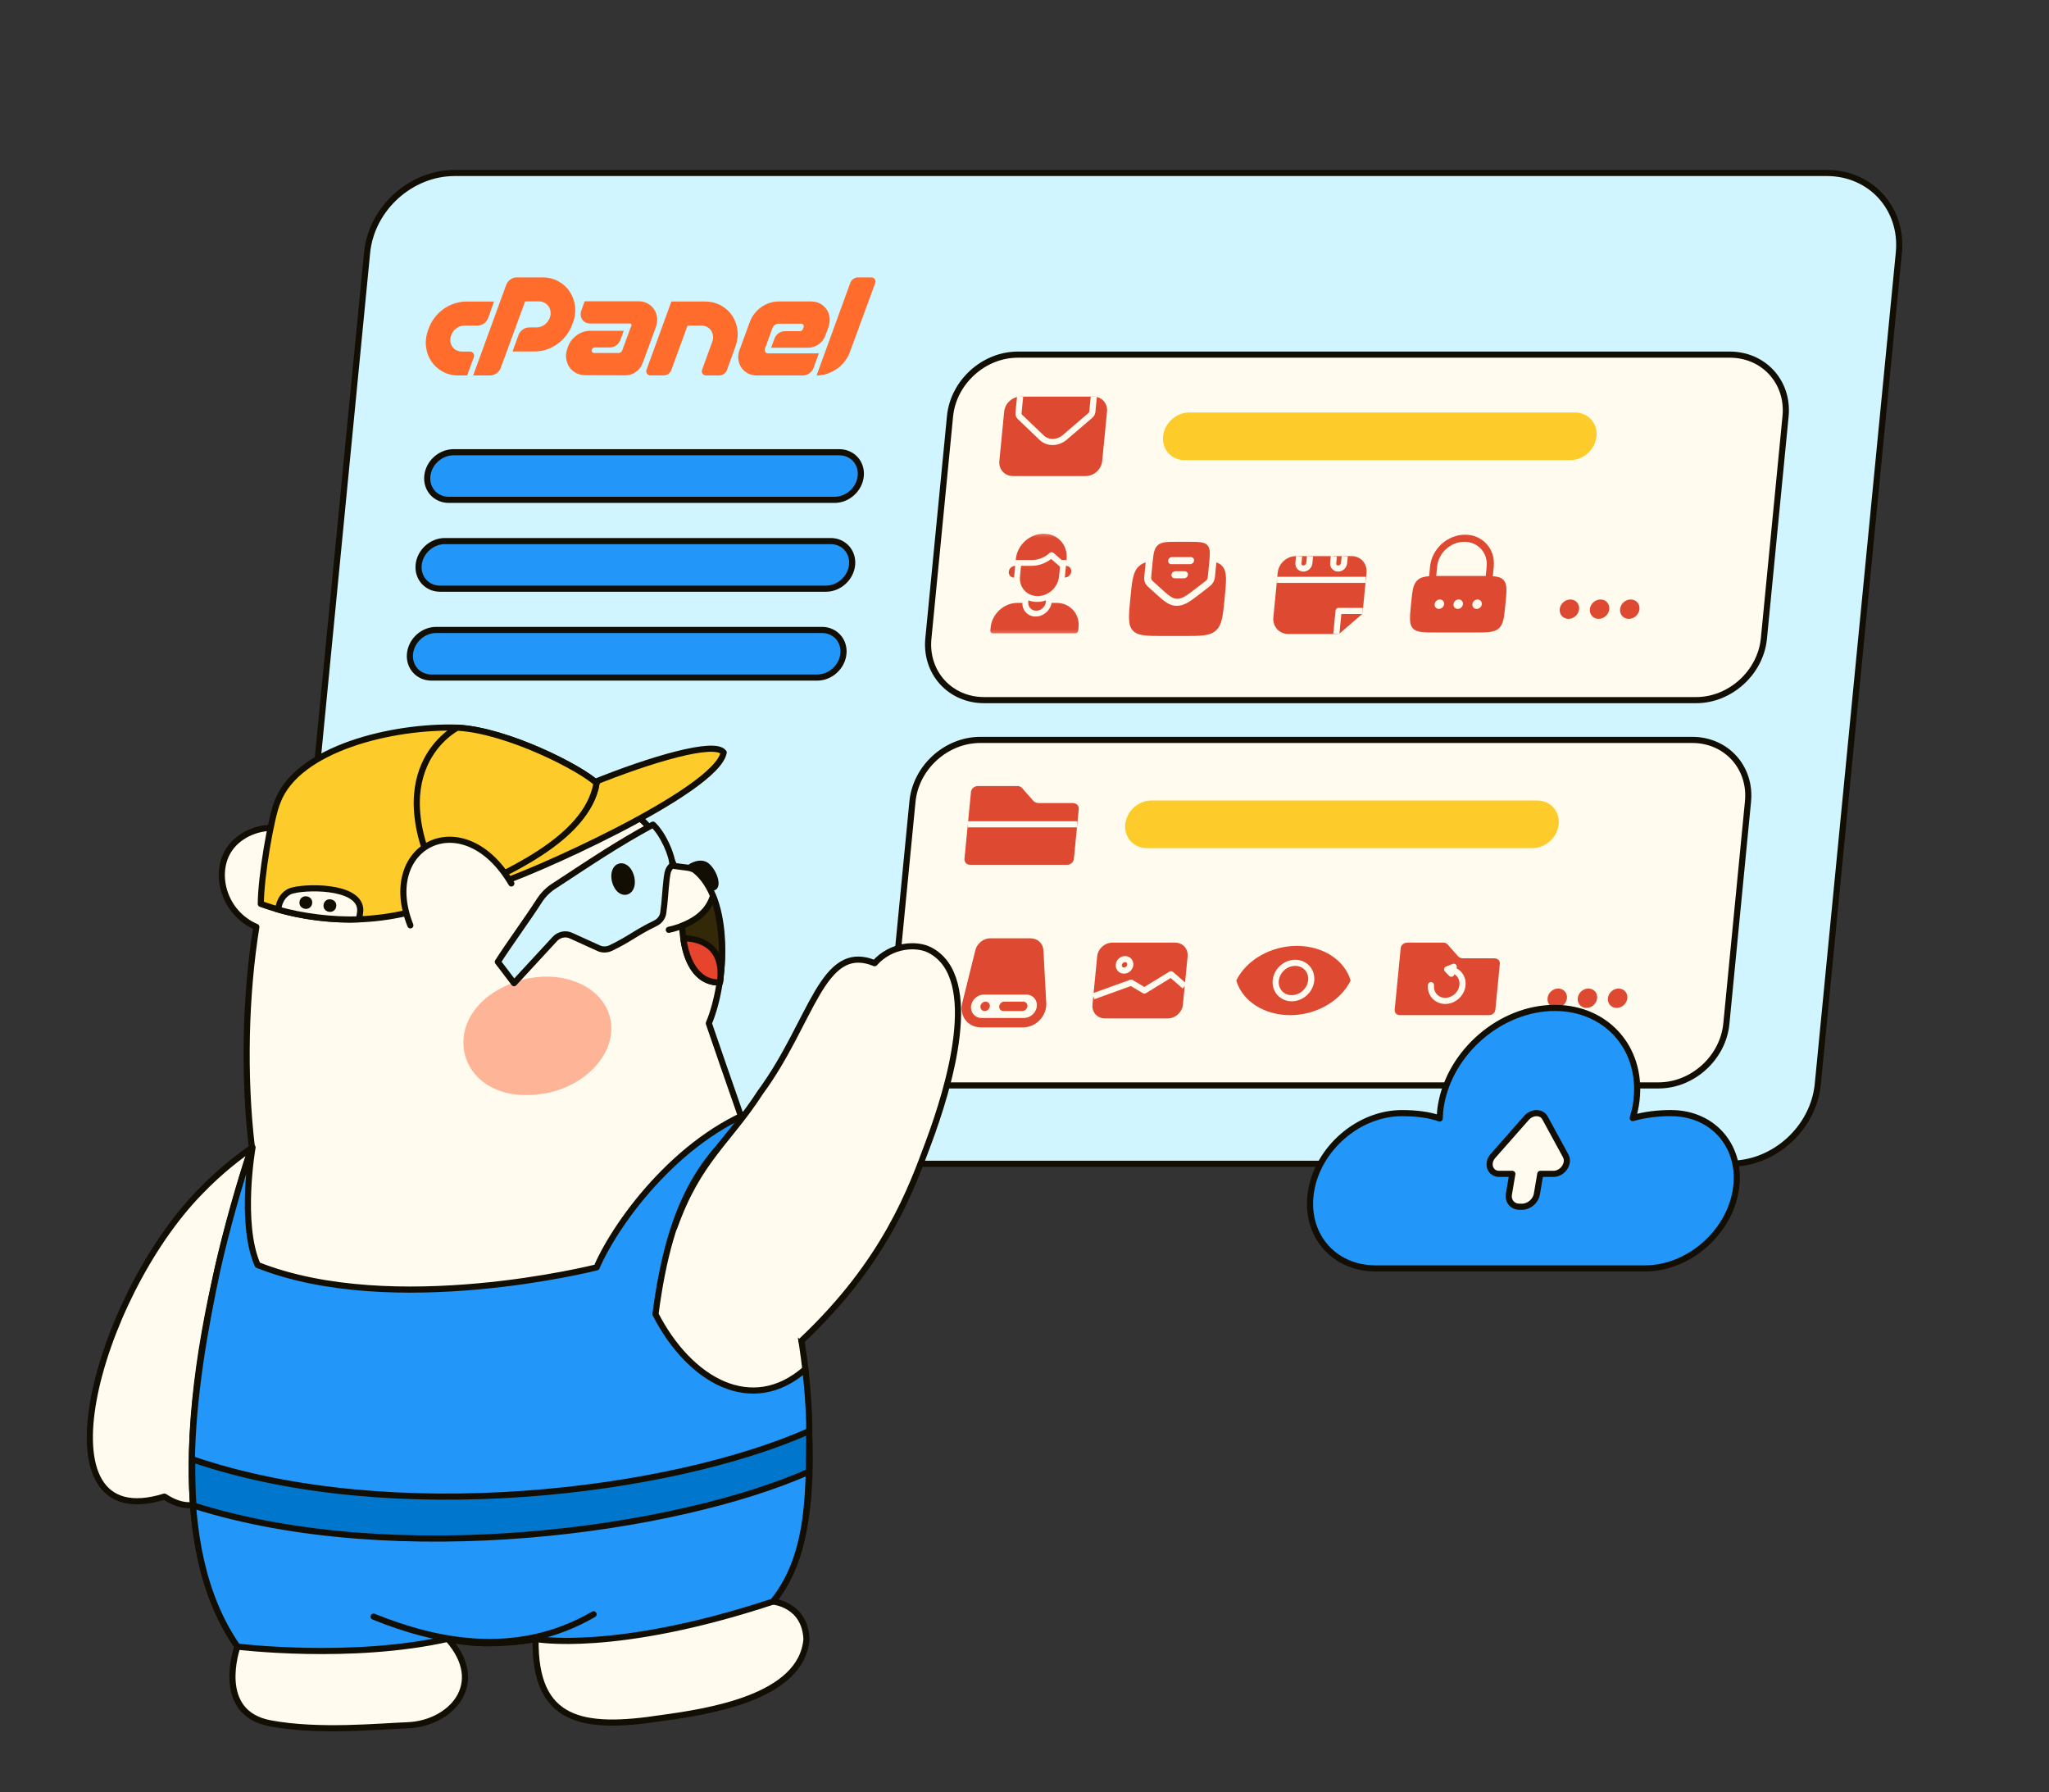 <svg width="669" height="585" viewBox="0 0 669 585" fill="none" xmlns="http://www.w3.org/2000/svg">
<rect x="0" y="0" width="669" height="585" fill="#333333" stroke="none"/>
<path d="M564.917 379.899H116.918C102.529 379.899 91.99 368.254 93.394 353.885L119.856 82.482C121.26 68.113 134.065 56.467 148.454 56.467H596.453C610.842 56.467 621.38 68.113 619.977 82.482L593.515 353.885C592.111 368.254 579.306 379.899 564.917 379.899Z" fill="#D1F5FF" stroke="#120E03" stroke-width="2" stroke-linecap="round" stroke-linejoin="round"/>
<path d="M553.797 228.547H321.314C310.184 228.547 302.032 219.535 303.115 208.43L310.184 135.883C311.267 124.769 321.174 115.767 332.304 115.767H564.786C575.917 115.767 584.069 124.779 582.986 135.883L575.917 208.43C574.834 219.545 564.927 228.547 553.797 228.547Z" fill="#FFFBEE" stroke="#120E03" stroke-width="2" stroke-linecap="round" stroke-linejoin="round"/>
<mask id="mask0_4238_10019" style="mask-type:luminance" maskUnits="userSpaceOnUse" x="321" y="174" width="37" height="33">
<path d="M324.453 174.215H357.092L353.913 206.798H321.274L324.453 174.215Z" fill="white"/>
</mask>
<g mask="url(#mask0_4238_10019)">
<path d="M344.949 196.805H343.344C342.933 199.288 340.667 201.261 338.14 201.261C335.613 201.261 333.728 199.288 333.808 196.805H332.204C327.812 196.805 323.891 200.37 323.46 204.756L323.35 205.837C323.3 206.368 323.681 206.789 324.212 206.789H350.985C351.517 206.789 351.988 206.358 352.038 205.837L352.148 204.756C352.579 200.37 349.351 196.805 344.959 196.805H344.949Z" fill="#DE4931"/>
<path d="M331.091 188.534L331.462 184.719C330.409 184.719 329.466 185.57 329.366 186.631C329.266 187.693 330.038 188.544 331.091 188.544V188.534Z" fill="#DE4931"/>
<path d="M349.762 186.622C349.862 185.57 349.09 184.709 348.037 184.709L347.666 188.524C348.719 188.524 349.661 187.673 349.762 186.612V186.622Z" fill="#DE4931"/>
<path d="M342.662 180.543C343.043 180.203 343.595 180.173 343.946 180.473L346.643 182.806H348.217L348.248 182.486C348.689 177.92 345.34 174.215 340.767 174.215C336.195 174.215 332.114 177.92 331.672 182.486L331.642 182.806H336.957C339.012 182.806 341.058 181.995 342.662 180.543Z" fill="#DE4931"/>
<path d="M335.784 195.984L335.734 196.495C335.583 198.077 336.736 199.358 338.321 199.358C339.905 199.358 341.319 198.077 341.469 196.495L341.519 195.984C340.597 196.314 339.604 196.495 338.601 196.495C337.599 196.495 336.646 196.314 335.784 195.984Z" fill="#DE4931"/>
<path d="M345.35 190.016C345.62 189.315 345.741 188.694 345.781 188.213L346.092 184.979L343.194 182.466C341.319 183.918 339.073 184.709 336.776 184.709H333.367L333.026 188.213C332.685 191.728 335.262 194.582 338.782 194.582C340.567 194.582 342.251 193.851 343.525 192.669C344.016 192.209 344.828 191.328 345.35 190.016Z" fill="#DE4931"/>
</g>
<path d="M380.154 207.609H386.321C392.127 207.609 395.035 207.609 397.02 205.807C398.996 204.004 399.286 201.11 399.848 195.303C400.409 189.495 400.7 186.601 399.066 184.799C398.564 184.238 397.933 183.857 397.141 183.587C397.12 183.847 397.09 184.118 397.06 184.388L396.739 187.702C396.739 187.702 396.739 187.793 396.729 187.853C396.679 188.373 396.609 189.254 396.148 190.056C395.697 190.857 394.955 191.417 394.523 191.748C394.483 191.778 394.433 191.808 394.403 191.838L391.896 193.771C390.462 194.872 389.219 195.833 388.116 196.504C386.933 197.225 385.669 197.756 384.215 197.756C382.761 197.756 381.608 197.225 380.565 196.504C379.593 195.833 378.53 194.882 377.317 193.771L375.181 191.838C375.181 191.838 375.111 191.778 375.081 191.748C374.709 191.417 374.078 190.857 373.787 190.056C373.486 189.254 373.586 188.373 373.637 187.853C373.637 187.803 373.647 187.752 373.657 187.702L373.977 184.388C374.008 184.118 374.028 183.847 374.058 183.587C373.205 183.857 372.504 184.238 371.892 184.799C369.916 186.601 369.626 189.495 369.064 195.303C368.503 201.11 368.212 204.004 369.846 205.807C371.481 207.609 374.379 207.609 380.194 207.609H380.154Z" fill="#DE4931"/>
<path fill-rule="evenodd" clip-rule="evenodd" d="M376.805 190.086L378.841 191.928C381.438 194.281 382.741 195.463 384.416 195.463C386.09 195.463 387.615 194.291 390.673 191.928L393.069 190.086C393.661 189.635 393.952 189.405 394.132 189.094C394.303 188.784 394.343 188.434 394.413 187.723L394.724 184.548C394.774 184.058 394.814 183.597 394.854 183.167C395.105 180.443 395.115 178.961 394.233 177.99C393.21 176.868 391.395 176.868 387.765 176.868H384.687C381.057 176.868 379.242 176.868 377.998 177.99C376.925 178.961 376.645 180.453 376.364 183.167C376.324 183.597 376.274 184.058 376.234 184.548L375.923 187.723C375.853 188.434 375.822 188.784 375.933 189.094C376.043 189.405 376.294 189.635 376.795 190.086H376.805ZM381.388 183.006C381.448 182.366 382.019 181.855 382.651 181.855H388.818C389.46 181.855 389.921 182.376 389.861 183.006C389.8 183.637 389.229 184.158 388.597 184.158H382.43C381.789 184.158 381.327 183.637 381.388 183.006ZM382.481 187.623C382.541 186.982 383.112 186.471 383.744 186.471H386.822C387.464 186.471 387.925 186.992 387.865 187.623C387.805 188.253 387.234 188.774 386.602 188.774H383.523C382.882 188.774 382.42 188.253 382.481 187.623Z" fill="#DE4931"/>
<path d="M446.164 186.951L444.86 200.359L437.189 206.958H420.644C417.656 206.958 415.46 204.535 415.751 201.541L417.175 186.941C417.466 183.967 420.133 181.534 423.121 181.534H441.27C444.259 181.534 446.454 183.957 446.164 186.941V186.951Z" fill="#DE4931"/>
<path d="M416.944 189.285H445.933" stroke="#FFFBEE" stroke-width="2" stroke-linejoin="round"/>
<path d="M427.724 181.554L427.503 183.807C427.403 184.789 426.53 185.59 425.548 185.59C424.565 185.59 423.843 184.789 423.943 183.807L424.164 181.554" stroke="#FFFBEE" stroke-width="2" stroke-linejoin="round"/>
<path d="M439.064 181.554L438.844 183.807C438.744 184.789 437.871 185.59 436.889 185.59C435.906 185.59 435.184 184.789 435.284 183.807L435.505 181.554" stroke="#FFFBEE" stroke-width="2" stroke-linejoin="round"/>
<path d="M444.94 199.428H437.049L436.317 206.958" stroke="#FFFBEE" stroke-width="2" stroke-linejoin="round"/>
<path fill-rule="evenodd" clip-rule="evenodd" d="M466.609 188.093L466.92 184.929C467.482 179.201 472.586 174.545 478.331 174.545C484.077 174.545 488.278 179.191 487.717 184.929L487.406 188.093C489.111 188.223 490.194 188.544 490.936 189.365C492.159 190.717 491.948 192.889 491.517 197.235C491.086 201.581 490.885 203.764 489.391 205.106C487.907 206.458 485.731 206.458 481.37 206.458H469.046C464.684 206.458 462.508 206.458 461.285 205.106C460.062 203.754 460.272 201.581 460.703 197.235C461.135 192.889 461.335 190.707 462.829 189.365C463.722 188.554 464.875 188.223 466.609 188.093ZM469.227 184.929C469.658 180.473 473.639 176.858 478.101 176.858C482.563 176.858 485.832 180.473 485.401 184.929L485.1 188.013C484.508 188.013 483.866 188.013 483.175 188.013H470.851C470.159 188.013 469.517 188.013 468.926 188.013L469.227 184.929ZM469.808 198.767C470.66 198.767 471.413 198.076 471.503 197.225C471.593 196.374 470.961 195.683 470.109 195.683C469.257 195.683 468.505 196.374 468.414 197.225C468.324 198.076 468.956 198.767 469.808 198.767ZM475.965 198.767C476.817 198.767 477.569 198.076 477.66 197.225C477.75 196.374 477.118 195.683 476.266 195.683C475.413 195.683 474.661 196.374 474.571 197.225C474.481 198.076 475.113 198.767 475.965 198.767ZM483.816 197.235C483.736 198.086 482.974 198.777 482.122 198.777C481.269 198.777 480.648 198.086 480.728 197.235C480.808 196.384 481.57 195.693 482.422 195.693C483.275 195.693 483.896 196.384 483.816 197.235Z" fill="#DE4931"/>
<path fill-rule="evenodd" clip-rule="evenodd" d="M515.583 198.858C515.412 200.6 513.858 202.022 512.103 202.022C510.349 202.022 509.075 200.61 509.246 198.858C509.416 197.105 510.97 195.693 512.725 195.693C514.48 195.693 515.753 197.105 515.583 198.858Z" fill="#DE4931"/>
<path fill-rule="evenodd" clip-rule="evenodd" d="M525.429 198.858C525.259 200.6 523.705 202.022 521.95 202.022C520.195 202.022 518.922 200.61 519.092 198.858C519.263 197.105 520.817 195.693 522.572 195.693C524.326 195.693 525.6 197.105 525.429 198.858Z" fill="#DE4931"/>
<path fill-rule="evenodd" clip-rule="evenodd" d="M535.286 198.858C535.116 200.6 533.562 202.022 531.807 202.022C530.052 202.022 528.779 200.61 528.949 198.858C529.12 197.105 530.674 195.693 532.429 195.693C534.183 195.693 535.457 197.105 535.286 198.858Z" fill="#DE4931"/>
<path d="M541.533 354.315H309.051C297.921 354.315 289.768 345.303 290.851 334.198L297.921 261.652C299.003 250.537 308.91 241.535 320.041 241.535H552.523C563.653 241.535 571.806 250.547 570.723 261.652L563.653 334.198C562.57 345.313 552.664 354.315 541.533 354.315Z" fill="#FFFBEE" stroke="#120E03" stroke-width="2" stroke-linecap="round" stroke-linejoin="round"/>
<mask id="mask1_4238_10019" style="mask-type:luminance" maskUnits="userSpaceOnUse" x="308" y="301" width="41" height="38">
<path d="M312.019 301.715H348.829L345.239 338.444H308.439L312.019 301.715Z" fill="white"/>
</mask>
<g mask="url(#mask1_4238_10019)">
<mask id="mask2_4238_10019" style="mask-type:luminance" maskUnits="userSpaceOnUse" x="308" y="301" width="41" height="38">
<path d="M311.989 301.715H348.789L345.209 338.444H308.409L311.989 301.715Z" fill="white"/>
</mask>
<g mask="url(#mask2_4238_10019)">
<path d="M336.506 306.301C337.558 306.301 338.551 306.662 339.303 307.322C340.055 307.983 340.537 308.904 340.657 309.936L340.677 310.206L341.609 327.499C341.66 328.451 341.499 329.422 341.148 330.343C340.797 331.264 340.266 332.136 339.584 332.877C338.902 333.618 338.08 334.218 337.177 334.649C336.275 335.079 335.312 335.32 334.34 335.37H334.019H320.221C319.259 335.37 318.326 335.17 317.484 334.779C316.642 334.389 315.91 333.818 315.328 333.107C314.746 332.396 314.345 331.555 314.125 330.644C313.914 329.732 313.894 328.761 314.085 327.81L314.155 327.479L318.456 310.186C318.717 309.145 319.319 308.194 320.171 307.483C321.023 306.772 322.056 306.351 323.119 306.291H323.39H336.516L336.506 306.301ZM335.052 324.666H321.254C320.261 324.666 319.259 325.046 318.477 325.737C317.694 326.428 317.183 327.369 317.053 328.36C316.922 329.352 317.183 330.323 317.785 331.064C318.386 331.795 319.269 332.246 320.261 332.306H320.512H334.31C335.302 332.306 336.305 331.925 337.087 331.234C337.869 330.543 338.381 329.602 338.511 328.611C338.641 327.619 338.381 326.648 337.779 325.907C337.177 325.176 336.295 324.726 335.302 324.666H335.052ZM334.059 326.969C334.47 326.969 334.841 327.129 335.102 327.419C335.362 327.71 335.483 328.1 335.443 328.501C335.403 328.901 335.202 329.292 334.891 329.582C334.58 329.873 334.169 330.033 333.758 330.033H327.621C327.21 330.033 326.839 329.873 326.579 329.582C326.318 329.292 326.198 328.901 326.238 328.501C326.278 328.1 326.478 327.71 326.789 327.419C327.1 327.129 327.511 326.969 327.922 326.969H334.059ZM321.796 326.969C322.207 326.969 322.578 327.129 322.838 327.419C323.099 327.71 323.219 328.1 323.179 328.501C323.139 328.901 322.939 329.292 322.628 329.582C322.317 329.873 321.906 330.033 321.495 330.033C321.084 330.033 320.713 329.873 320.452 329.582C320.191 329.292 320.071 328.901 320.111 328.501C320.151 328.1 320.352 327.71 320.662 327.419C320.983 327.129 321.384 326.969 321.796 326.969Z" fill="#DE4931"/>
</g>
</g>
<path fill-rule="evenodd" clip-rule="evenodd" d="M381.277 332.446H360.751C358.265 332.446 356.45 330.433 356.69 327.95L358.225 312.209C358.465 309.726 360.681 307.713 363.168 307.713H383.694C386.181 307.713 387.996 309.726 387.755 312.209L386.221 327.95C385.98 330.433 383.764 332.446 381.277 332.446Z" fill="#DE4931"/>
<path d="M356.951 325.246C361.072 323.754 365.204 322.273 369.325 320.781C370.769 321.632 372.213 322.483 373.647 323.344L382.33 318.027C383.824 319.329 385.308 320.63 386.802 321.922" stroke="#FFFBEE" stroke-width="2" stroke-linejoin="round"/>
<path fill-rule="evenodd" clip-rule="evenodd" d="M369.034 314.962C368.934 315.994 368.011 316.835 366.978 316.835C365.946 316.835 365.183 315.994 365.284 314.962C365.384 313.931 366.307 313.09 367.339 313.09C368.372 313.09 369.134 313.931 369.034 314.962Z" stroke="#FFFBEE" stroke-width="2" stroke-linejoin="round"/>
<path fill-rule="evenodd" clip-rule="evenodd" d="M440.98 320.08C437.701 326.799 429.689 331.385 421.216 331.385C412.743 331.385 405.624 326.809 403.648 320.08C406.927 313.361 414.939 308.774 423.412 308.774C431.885 308.774 439.004 313.351 440.98 320.08Z" fill="#DE4931"/>
<path fill-rule="evenodd" clip-rule="evenodd" d="M428.105 320.079C427.794 323.264 424.956 325.857 421.757 325.857C418.559 325.857 416.222 323.274 416.533 320.079C416.844 316.885 419.682 314.302 422.88 314.302C426.079 314.302 428.415 316.885 428.105 320.079Z" stroke="#FFFBEE" stroke-width="2" stroke-linejoin="round"/>
<path d="M489.702 314.572L488.238 329.592C488.138 330.573 487.256 331.375 486.253 331.375H457.003C456.001 331.375 455.269 330.573 455.369 329.592L457.334 309.455C457.424 308.494 458.377 307.713 459.46 307.713H471.242C471.804 307.713 472.325 307.933 472.656 308.304L476.015 312.119C476.416 312.569 477.028 312.83 477.7 312.83H487.917C489 312.83 489.802 313.611 489.702 314.582V314.572Z" fill="#DE4931"/>
<path d="M472.866 316.455C475.704 316.455 477.79 318.758 477.509 321.591C477.228 324.425 474.701 326.728 471.864 326.728C469.026 326.728 466.94 324.425 467.221 321.591" stroke="#FFFBEE" stroke-width="2" stroke-linecap="round" stroke-linejoin="round"/>
<path d="M473.869 317.856C473.408 317.386 472.957 316.925 472.495 316.454C473.217 316.164 473.929 315.884 474.651 315.593" stroke="#FFFBEE" stroke-width="2" stroke-linecap="round" stroke-linejoin="round"/>
<path fill-rule="evenodd" clip-rule="evenodd" d="M511.612 325.857C511.441 327.599 509.887 329.021 508.132 329.021C506.378 329.021 505.104 327.609 505.275 325.857C505.445 324.105 506.999 322.693 508.754 322.693C510.509 322.693 511.782 324.105 511.612 325.857Z" fill="#DE4931"/>
<path fill-rule="evenodd" clip-rule="evenodd" d="M521.469 325.857C521.298 327.599 519.744 329.021 517.989 329.021C516.234 329.021 514.961 327.609 515.131 325.857C515.302 324.105 516.856 322.693 518.611 322.693C520.366 322.693 521.639 324.105 521.469 325.857Z" fill="#DE4931"/>
<path fill-rule="evenodd" clip-rule="evenodd" d="M531.325 325.857C531.155 327.599 529.601 329.021 527.846 329.021C526.091 329.021 524.818 327.609 524.988 325.857C525.159 324.105 526.713 322.693 528.468 322.693C530.222 322.693 531.496 324.105 531.325 325.857Z" fill="#DE4931"/>
<path d="M152.264 98.433H161.319L159.394 103.79C159.103 104.541 158.652 105.142 158.02 105.593C157.388 106.043 156.686 106.274 155.914 106.274H151.703C150.74 106.274 149.868 106.554 149.076 107.115C148.283 107.676 147.702 108.437 147.311 109.398C147.05 110.119 146.97 110.8 147.05 111.441C147.13 112.081 147.341 112.652 147.662 113.143C147.983 113.634 148.434 114.034 148.985 114.325C149.547 114.615 150.169 114.765 150.871 114.765H153.438C153.919 114.765 154.29 114.955 154.561 115.346C154.831 115.736 154.871 116.167 154.691 116.648L152.515 122.566H149.707C147.782 122.566 146.057 122.145 144.523 121.304C142.989 120.463 141.756 119.351 140.823 117.959C139.891 116.578 139.319 114.995 139.098 113.223C138.888 111.451 139.098 109.628 139.77 107.766L139.991 107.165C140.462 105.883 141.114 104.702 141.956 103.62C142.799 102.539 143.751 101.618 144.834 100.857C145.907 100.095 147.08 99.505 148.354 99.074C149.627 98.644 150.931 98.433 152.264 98.433ZM154.49 122.556L165.26 93.036C165.55 92.285 166.002 91.694 166.633 91.234C167.265 90.783 167.967 90.553 168.739 90.553H177.112C179.037 90.553 180.762 90.973 182.296 91.814C183.83 92.656 185.064 93.767 185.996 95.159C186.929 96.551 187.51 98.123 187.741 99.895C187.971 101.668 187.741 103.49 187.049 105.353L186.828 105.953C186.357 107.235 185.705 108.417 184.883 109.498C184.061 110.579 183.108 111.501 182.025 112.282C180.952 113.053 179.769 113.654 178.506 114.084C177.232 114.515 175.929 114.725 174.595 114.725H167.345L169.311 109.328C169.591 108.607 170.053 108.026 170.684 107.565C171.316 107.115 172.018 106.885 172.79 106.885H175.116C176.079 106.885 176.972 106.594 177.784 106.003C178.606 105.413 179.178 104.662 179.508 103.72C179.759 103.049 179.839 102.399 179.759 101.758C179.679 101.117 179.468 100.556 179.147 100.055C178.817 99.565 178.375 99.164 177.824 98.854C177.262 98.543 176.641 98.393 175.949 98.393H171.457L163.485 120.112C163.204 120.833 162.743 121.424 162.111 121.875C161.479 122.325 160.787 122.556 160.045 122.556H154.47H154.49ZM205.99 106.794L206.151 106.354C206.221 106.144 206.211 105.963 206.101 105.813C205.99 105.663 205.83 105.593 205.619 105.593H192.594C192.033 105.593 191.541 105.473 191.11 105.232C190.679 104.992 190.338 104.682 190.077 104.291C189.816 103.901 189.666 103.46 189.606 102.949C189.546 102.439 189.606 101.928 189.796 101.387L190.889 98.343H208.517C209.61 98.343 210.593 98.584 211.455 99.064C212.318 99.545 213.01 100.176 213.541 100.947C214.062 101.718 214.393 102.609 214.524 103.61C214.654 104.612 214.524 105.643 214.163 106.714L209.851 118.48C209.41 119.682 208.668 120.653 207.625 121.404C206.572 122.155 205.429 122.525 204.166 122.525L191.14 122.485C189.987 122.485 188.964 122.235 188.042 121.744C187.129 121.254 186.407 120.603 185.866 119.782C185.334 118.971 184.993 118.039 184.853 116.978C184.713 115.927 184.853 114.855 185.244 113.754L185.465 113.153C185.725 112.402 186.106 111.711 186.608 111.07C187.109 110.429 187.681 109.889 188.312 109.428C188.944 108.977 189.636 108.617 190.378 108.367C191.12 108.116 191.902 107.986 192.704 107.986H203.644L202.551 110.99C202.27 111.711 201.809 112.302 201.177 112.752C200.546 113.203 199.854 113.433 199.112 113.433H194.218C193.767 113.433 193.446 113.664 193.266 114.114C193.156 114.405 193.186 114.665 193.346 114.895C193.507 115.126 193.737 115.236 194.038 115.236H201.929C202.22 115.236 202.481 115.156 202.712 114.995C202.942 114.835 203.093 114.625 203.173 114.355L203.283 114.034L205.95 106.794H205.99ZM230.136 98.433C232.081 98.433 233.826 98.854 235.36 99.695C236.895 100.536 238.128 101.648 239.06 103.039C239.993 104.431 240.565 106.013 240.785 107.796C240.996 109.578 240.755 111.411 240.073 113.273L237.336 120.793C237.145 121.324 236.824 121.754 236.353 122.075C235.882 122.395 235.38 122.556 234.839 122.556H230.507C229.996 122.556 229.615 122.365 229.364 121.975C229.103 121.584 229.073 121.154 229.254 120.673L232.543 111.591C232.793 110.92 232.874 110.269 232.793 109.628C232.713 108.987 232.503 108.427 232.182 107.926C231.851 107.435 231.41 107.035 230.858 106.724C230.297 106.414 229.675 106.264 228.983 106.264H224.491L219.186 120.783C218.996 121.314 218.675 121.744 218.204 122.065C217.732 122.385 217.211 122.545 216.649 122.545H212.358C211.876 122.545 211.505 122.355 211.235 121.965C210.964 121.574 210.924 121.144 211.104 120.663L219.206 98.423H230.146L230.136 98.433ZM252.998 106.053C252.657 106.304 252.397 106.634 252.226 107.035L249.76 113.834C249.619 114.204 249.649 114.555 249.86 114.875C250.07 115.196 250.371 115.356 250.772 115.356H267.367L265.623 120.112C265.342 120.833 264.881 121.424 264.249 121.875C263.617 122.325 262.925 122.556 262.183 122.556H247.072C245.979 122.556 244.997 122.325 244.134 121.855C243.272 121.384 242.58 120.763 242.049 119.972C241.527 119.181 241.196 118.29 241.066 117.288C240.936 116.287 241.066 115.266 241.467 114.224L244.796 105.142C245.157 104.161 245.658 103.25 246.3 102.419C246.942 101.587 247.674 100.887 248.486 100.296C249.308 99.705 250.201 99.254 251.183 98.914C252.166 98.584 253.159 98.413 254.182 98.413H264.881C265.974 98.413 266.956 98.654 267.819 99.134C268.681 99.615 269.373 100.246 269.904 101.017C270.426 101.788 270.747 102.679 270.867 103.7C270.977 104.712 270.857 105.743 270.486 106.784L269.503 109.508C269.062 110.71 268.32 111.671 267.277 112.412C266.234 113.143 265.091 113.513 263.868 113.513H251.765L252.858 110.549C253.119 109.828 253.56 109.248 254.192 108.787C254.823 108.337 255.525 108.106 256.297 108.106H261.191C261.642 108.106 261.963 107.876 262.143 107.425L262.364 106.824C262.474 106.534 262.444 106.264 262.284 106.023C262.123 105.783 261.893 105.663 261.602 105.663H254.152C253.75 105.663 253.379 105.793 253.028 106.043L252.998 106.053ZM266.615 122.556L277.615 92.355C277.796 91.824 278.127 91.384 278.608 91.053C279.079 90.723 279.601 90.553 280.162 90.553H284.454C284.965 90.553 285.346 90.743 285.617 91.133C285.888 91.524 285.928 91.955 285.747 92.435L277.565 114.715C277.154 115.887 276.583 116.958 275.83 117.919C275.078 118.881 274.226 119.702 273.263 120.383C272.301 121.064 271.258 121.594 270.125 121.985C268.992 122.375 267.829 122.566 266.625 122.566L266.615 122.556Z" fill="#FF6C2C"/>
<path d="M272.501 163.17H146.539C142.237 163.17 139.098 159.695 139.52 155.399C139.941 151.114 143.761 147.629 148.053 147.629H274.015C278.317 147.629 281.456 151.104 281.035 155.399C280.613 159.685 276.793 163.17 272.501 163.17Z" fill="#2296F9" stroke="#120E03" stroke-width="2" stroke-linecap="round" stroke-linejoin="round"/>
<path d="M512.725 150.202H386.762C382.461 150.202 379.322 146.728 379.743 142.432C380.164 138.146 383.985 134.662 388.276 134.662H514.239C518.541 134.662 521.679 138.136 521.258 142.432C520.837 146.718 517.017 150.202 512.725 150.202Z" fill="#FECC2A"/>
<path d="M500.381 276.852H374.419C370.117 276.852 366.978 273.377 367.399 269.081C367.821 264.796 371.641 261.311 375.933 261.311H501.895C506.197 261.311 509.336 264.786 508.914 269.081C508.493 273.367 504.673 276.852 500.381 276.852Z" fill="#FECC2A"/>
<path d="M269.674 192.169H143.711C139.409 192.169 136.271 188.694 136.692 184.398C137.113 180.113 140.933 176.628 145.225 176.628H271.188C275.49 176.628 278.628 180.103 278.207 184.398C277.786 188.684 273.965 192.169 269.674 192.169Z" fill="#2296F9" stroke="#120E03" stroke-width="2" stroke-linecap="round" stroke-linejoin="round"/>
<path d="M266.846 221.178H140.883C136.582 221.178 133.443 217.703 133.864 213.407C134.285 209.121 138.106 205.637 142.397 205.637H268.36C272.662 205.637 275.8 209.111 275.379 213.407C274.958 217.693 271.138 221.178 266.846 221.178Z" fill="#2296F9" stroke="#120E03" stroke-width="2" stroke-linecap="round" stroke-linejoin="round"/>
<path d="M352.218 264.034L350.624 280.356C350.524 281.428 349.551 282.299 348.468 282.299H316.682C315.589 282.299 314.796 281.428 314.897 280.356L317.033 258.477C317.133 257.426 318.166 256.584 319.349 256.584H332.154C332.765 256.584 333.327 256.815 333.688 257.235L337.338 261.371C337.769 261.862 338.441 262.142 339.163 262.142H350.263C351.446 262.142 352.309 262.993 352.208 264.044L352.218 264.034Z" fill="#DE4931"/>
<path d="M351.727 269.081H316" stroke="#FFFBEE" stroke-width="2" stroke-linejoin="round"/>
<path fill-rule="evenodd" clip-rule="evenodd" d="M354.474 155.4H330.73C328.012 155.4 326.027 153.207 326.288 150.493L327.862 134.371C328.123 131.658 330.539 129.465 333.257 129.465H357.001C359.719 129.465 361.704 131.658 361.443 134.371L359.869 150.493C359.608 153.207 357.192 155.4 354.474 155.4Z" fill="#DE4931"/>
<path d="M357.132 129.465L356.65 134.391C356.6 134.852 356.37 135.303 355.999 135.613L347.646 142.773C345.36 144.735 342.111 144.785 340.135 142.903L332.996 136.074C332.665 135.753 332.495 135.293 332.545 134.812L333.066 129.465" stroke="#FFFBEE" stroke-width="2" stroke-linejoin="round"/>
<path d="M83.146 425.25C82.514 452.917 77.07 503.885 53.686 488.545C10.408 501.923 31.476 423.798 65.227 389.172C72.297 381.792 78.955 376.926 82.454 374.522C83.407 394.579 83.587 411.312 83.146 425.25Z" fill="#FFFBEE" stroke="#120E03" stroke-width="2" stroke-linecap="round" stroke-linejoin="round"/>
<path d="M263.316 535.077C261.752 554.122 231.43 558.729 215.978 560.841C189.977 564.837 174.455 562.053 174.866 535.017C171.737 535.678 168.057 536.058 164.919 536.058L164.989 536.018L164.919 536.048H164.848L164.919 536.058C159.183 536.719 152.184 536.379 146.238 534.977C146.228 534.967 146.218 534.967 146.218 534.967C159.374 549.767 147.04 562.704 132.992 563.195C123.967 563.515 104.043 565.528 88.22 562.554C69.99 559.129 77.31 538.131 77.521 537.53H77.531C48.903 496.415 67.734 419.453 82.204 374.302C79.506 351.342 80.108 324.756 83.698 302.586C73.129 298.04 69.84 285.604 74.463 277.873C79.135 270.043 91.92 267.079 100.904 274.419C132.42 243.397 202.732 242.076 220.159 282.68H220.169C224.18 283.271 224.872 283.09 226.667 283.901C238.78 293.214 237.165 320.39 231.43 334.058C243.934 370.958 258.222 406.716 262.945 446.949C264.72 471.362 267.508 503.725 252.367 522.811C252.367 522.811 262.775 523.632 263.316 535.077Z" fill="#FFFBEE"/>
<path d="M164.919 536.058C168.057 536.058 171.737 535.678 174.866 535.017C174.455 562.053 189.977 564.837 215.978 560.841C231.43 558.729 261.752 554.122 263.316 535.077C262.775 523.632 252.367 522.811 252.367 522.811C267.508 503.725 264.72 471.362 262.945 446.949C258.222 406.716 243.934 370.958 231.43 334.058C237.165 320.39 238.78 293.214 226.667 283.901C224.872 283.09 224.18 283.271 220.169 282.68H220.159C202.732 242.076 132.42 243.397 100.904 274.419C91.92 267.079 79.135 270.043 74.463 277.873C69.84 285.604 73.129 298.04 83.698 302.586C80.108 324.756 79.506 351.342 82.204 374.302C67.734 419.453 48.903 496.415 77.531 537.53H77.521C77.31 538.131 69.99 559.129 88.22 562.554C104.043 565.528 123.967 563.515 132.992 563.195C147.04 562.704 159.374 549.767 146.218 534.967C146.218 534.967 146.228 534.967 146.238 534.977C152.184 536.379 159.183 536.719 164.919 536.058ZM164.919 536.058L164.989 536.018L164.919 536.048H164.848L164.919 536.058Z" stroke="#120E03" stroke-width="2" stroke-linecap="round" stroke-linejoin="round"/>
<path d="M250.622 360.944C251.284 360.714 251.945 360.484 252.607 360.273C252.497 360.213 252.076 360.133 250.622 360.944Z" fill="#2296F9" stroke="#120E03" stroke-width="2" stroke-linecap="round" stroke-linejoin="round"/>
<path d="M264.219 464.643C264.008 484.549 265.242 506.969 252.367 522.811C200.646 539.903 174.866 535.017 174.866 535.017C165.229 536.729 155.262 537.03 146.238 534.977C146.228 534.967 146.218 534.967 146.218 534.967C114.652 542.066 77.531 537.52 77.531 537.52C54.589 504.516 62.891 452.346 70.983 414.406C73.941 401.248 78.343 385.798 81.782 375.614L82.454 374.522C82.454 374.522 78.112 399.286 84.109 412.944C128.469 430.537 194.79 413.715 194.79 413.715C201.699 397.844 223.157 369.406 250.632 360.944C229.665 375.123 218.855 391.866 214.012 428.995C225.132 450.654 245.488 462.26 262.945 446.929C262.945 446.929 262.945 446.939 262.945 446.949C263.617 452.827 264.058 458.725 264.219 464.643Z" fill="#2296F9" stroke="#120E03" stroke-width="2" stroke-linecap="round" stroke-linejoin="round"/>
<path d="M264.199 467.156C264.169 471.602 264.179 476.048 264.068 480.444C220.801 499.58 129.572 512.437 63.152 491.459C62.811 486.532 62.691 481.475 62.771 476.349C127.938 498.678 218.926 487.243 264.199 467.156Z" fill="#0077CD" stroke="#120E03" stroke-width="2" stroke-linecap="round" stroke-linejoin="round"/>
<path d="M199.172 332.156C201.679 342.319 193.035 353.264 179.819 356.558C147.852 363.578 139.8 328.21 171.005 319.729C184.081 316.505 196.675 322.052 199.172 332.156Z" fill="#FEB497"/>
<path d="M219.507 282.429C218.364 283.451 217.973 284.202 217.682 286.685C217.171 290.941 217.151 293.724 216.559 297.96C216.369 299.432 215.376 300.724 213.972 301.405C207.595 304.469 205.82 306.391 199.453 309.455C198.189 310.066 196.725 310.096 195.502 309.546C192.454 308.154 189.415 306.772 186.357 305.39C184.642 304.599 182.497 305.07 181.173 306.501C176.199 311.899 172.81 315.544 167.837 320.941C166.052 318.538 164.297 316.305 162.542 313.981C166.413 307.943 172.178 300.113 176.059 294.065C177.353 292.032 179.127 290.29 181.233 289.008C193.025 281.288 201.428 275.57 213.2 269.182C216.439 272.196 219.577 279.255 219.527 282.429H219.507Z" fill="#D1F5FF" stroke="#120E03" stroke-width="2" stroke-linecap="round" stroke-linejoin="round"/>
<path d="M207.053 286.064C208.617 292.883 201.638 294.565 199.824 287.836C198.279 281.027 205.228 279.365 207.053 286.064Z" fill="#120E03"/>
<path d="M232.984 292.983C230.497 300.133 222.024 302.736 218.364 303.527" stroke="#120E03" stroke-width="2" stroke-linecap="round" stroke-linejoin="round"/>
<path d="M235.14 320.17C235.12 320.35 235.1 320.54 235.069 320.72C225.694 320.881 223.077 310.156 222.716 302.226C226.466 300.754 230.858 298.03 232.573 293.083C232.783 293.344 233.014 293.574 233.254 293.784C235.581 301.014 236.443 310.947 235.13 320.17H235.14Z" fill="#332808" stroke="#120E03" stroke-width="2" stroke-linecap="round" stroke-linejoin="round"/>
<path d="M235.14 320.17C235.12 320.35 235.1 320.54 235.069 320.721C227.318 320.921 223.999 313.271 223.107 306.261C228.06 306.371 236.453 308.294 235.14 320.17Z" fill="#E6442C" stroke="#120E03" stroke-width="2" stroke-linecap="round" stroke-linejoin="round"/>
<path d="M232.974 290.71C230.447 287.747 228.421 285.674 224.842 282.219C224.842 282.219 228.562 279.606 231.369 281.839C234.167 284.082 236.193 290.06 232.974 290.72V290.71Z" fill="#120E03"/>
<path d="M261.692 437.687C289.157 411.832 297.6 387.9 303.125 373.09C309.873 355.016 320.733 319.138 303.646 310.166C299.274 307.873 290.992 308.344 285.577 314.422C268.32 307.422 265.332 333.357 248.245 356.578C237.717 372.9 228.01 378.638 220.149 400.717" fill="#FFFBEE"/>
<path d="M261.692 437.687C289.157 411.832 297.6 387.9 303.125 373.09C309.873 355.016 320.733 319.138 303.646 310.166C299.274 307.873 290.992 308.344 285.577 314.422C268.32 307.422 265.332 333.357 248.245 356.578C237.717 372.9 228.01 378.638 220.149 400.717" stroke="#120E03" stroke-width="2" stroke-linecap="round" stroke-linejoin="round"/>
<path d="M193.807 526.966C168.298 541.756 141.746 535.728 121.992 527.737" stroke="#120E03" stroke-width="2" stroke-miterlimit="10" stroke-linecap="round"/>
<path d="M164.988 536.028L164.918 536.058L164.848 536.038L164.918 536.048L164.988 536.028Z" fill="#B87A39" stroke="#120E03" stroke-width="2" stroke-linecap="round" stroke-linejoin="round"/>
<path d="M236.283 245.64C234.047 258.237 172.168 285.994 159.664 289.439C154.881 288.948 157.779 278.344 157.579 276.762C153.157 269.923 230.708 237.78 236.273 245.64H236.283Z" fill="#FECC2A" stroke="#120E03" stroke-width="2" stroke-linecap="round" stroke-linejoin="round"/>
<path d="M194.77 255.654C192.333 272.806 164.257 285.453 148.063 292.853C127.768 301.995 105.447 302.356 85.152 295.066C85.192 286.244 88.471 266.708 90.647 261.642C97.254 244.318 128.179 236.878 149.326 237.539C165.801 238.411 190.027 250.997 194.77 255.654Z" fill="#FECC2A" stroke="#120E03" stroke-width="2" stroke-linecap="round" stroke-linejoin="round"/>
<path d="M194.77 255.654C191.601 274.148 164.397 285.574 146.348 293.554C121.611 251.338 149.326 237.54 149.326 237.54C165.801 238.411 190.027 250.998 194.77 255.654Z" fill="#FECC2A" stroke="#120E03" stroke-width="2" stroke-linecap="round" stroke-linejoin="round"/>
<path d="M133.984 302.076C123.566 275.941 151.312 261.762 166.954 288.397L133.984 302.076Z" fill="#FFFBEE"/>
<path d="M133.984 302.076C123.566 275.941 151.312 261.762 166.954 288.397" stroke="#120E03" stroke-width="2" stroke-linecap="round" stroke-linejoin="round"/>
<path d="M117.51 298.29L117.229 300.083C109.067 300.533 97.856 299.041 90.857 296.908C91.048 293.974 92.993 291.151 95.781 290.63C101.406 289.238 119.224 289.358 117.51 298.29Z" fill="#FFFBEE" stroke="#120E03" stroke-width="2" stroke-miterlimit="10" stroke-linecap="round"/>
<path d="M101.907 295.026C101.346 297.71 97.335 296.939 97.806 294.245C98.368 291.561 102.379 292.332 101.907 295.026Z" fill="#120E03"/>
<path d="M109.759 296.007C109.197 298.691 105.186 297.92 105.657 295.226C106.219 292.543 110.23 293.314 109.759 296.007Z" fill="#120E03"/>
<path d="M545.652 363.35C541.29 363.35 536.996 363.861 533.092 364.979C533.496 363.619 533.859 362.246 534.088 360.832C537.05 343.264 525.216 329.021 507.649 329.021C490.081 329.021 473.428 343.264 470.466 360.832C470.224 362.286 470.116 363.713 470.063 365.113C466.63 363.888 462.43 363.363 457.718 363.363C443.717 363.363 430.457 374.712 428.088 388.712C425.719 402.713 435.155 414.061 449.156 414.061H537.09C551.09 414.061 564.351 402.713 566.706 388.712C569.076 374.712 559.639 363.363 545.638 363.363L545.652 363.35Z" fill="#2296F9" stroke="#120E03" stroke-width="2" stroke-linecap="round" stroke-linejoin="round"/>
<path d="M511.202 377.324L504.444 364.925C503.314 362.852 500.231 362.852 498.4 364.925L487.469 377.324C485.301 379.774 486.486 383.193 489.502 383.193H493.782L492.665 389.789C492.275 392.064 493.823 393.922 496.098 393.922H496.959C499.235 393.922 501.402 392.078 501.792 389.789L502.91 383.193H507.191C510.206 383.193 512.535 379.787 511.202 377.324Z" fill="#FFFBEE" stroke="#120E03" stroke-width="2" stroke-linecap="round" stroke-linejoin="round"/>
</svg>
